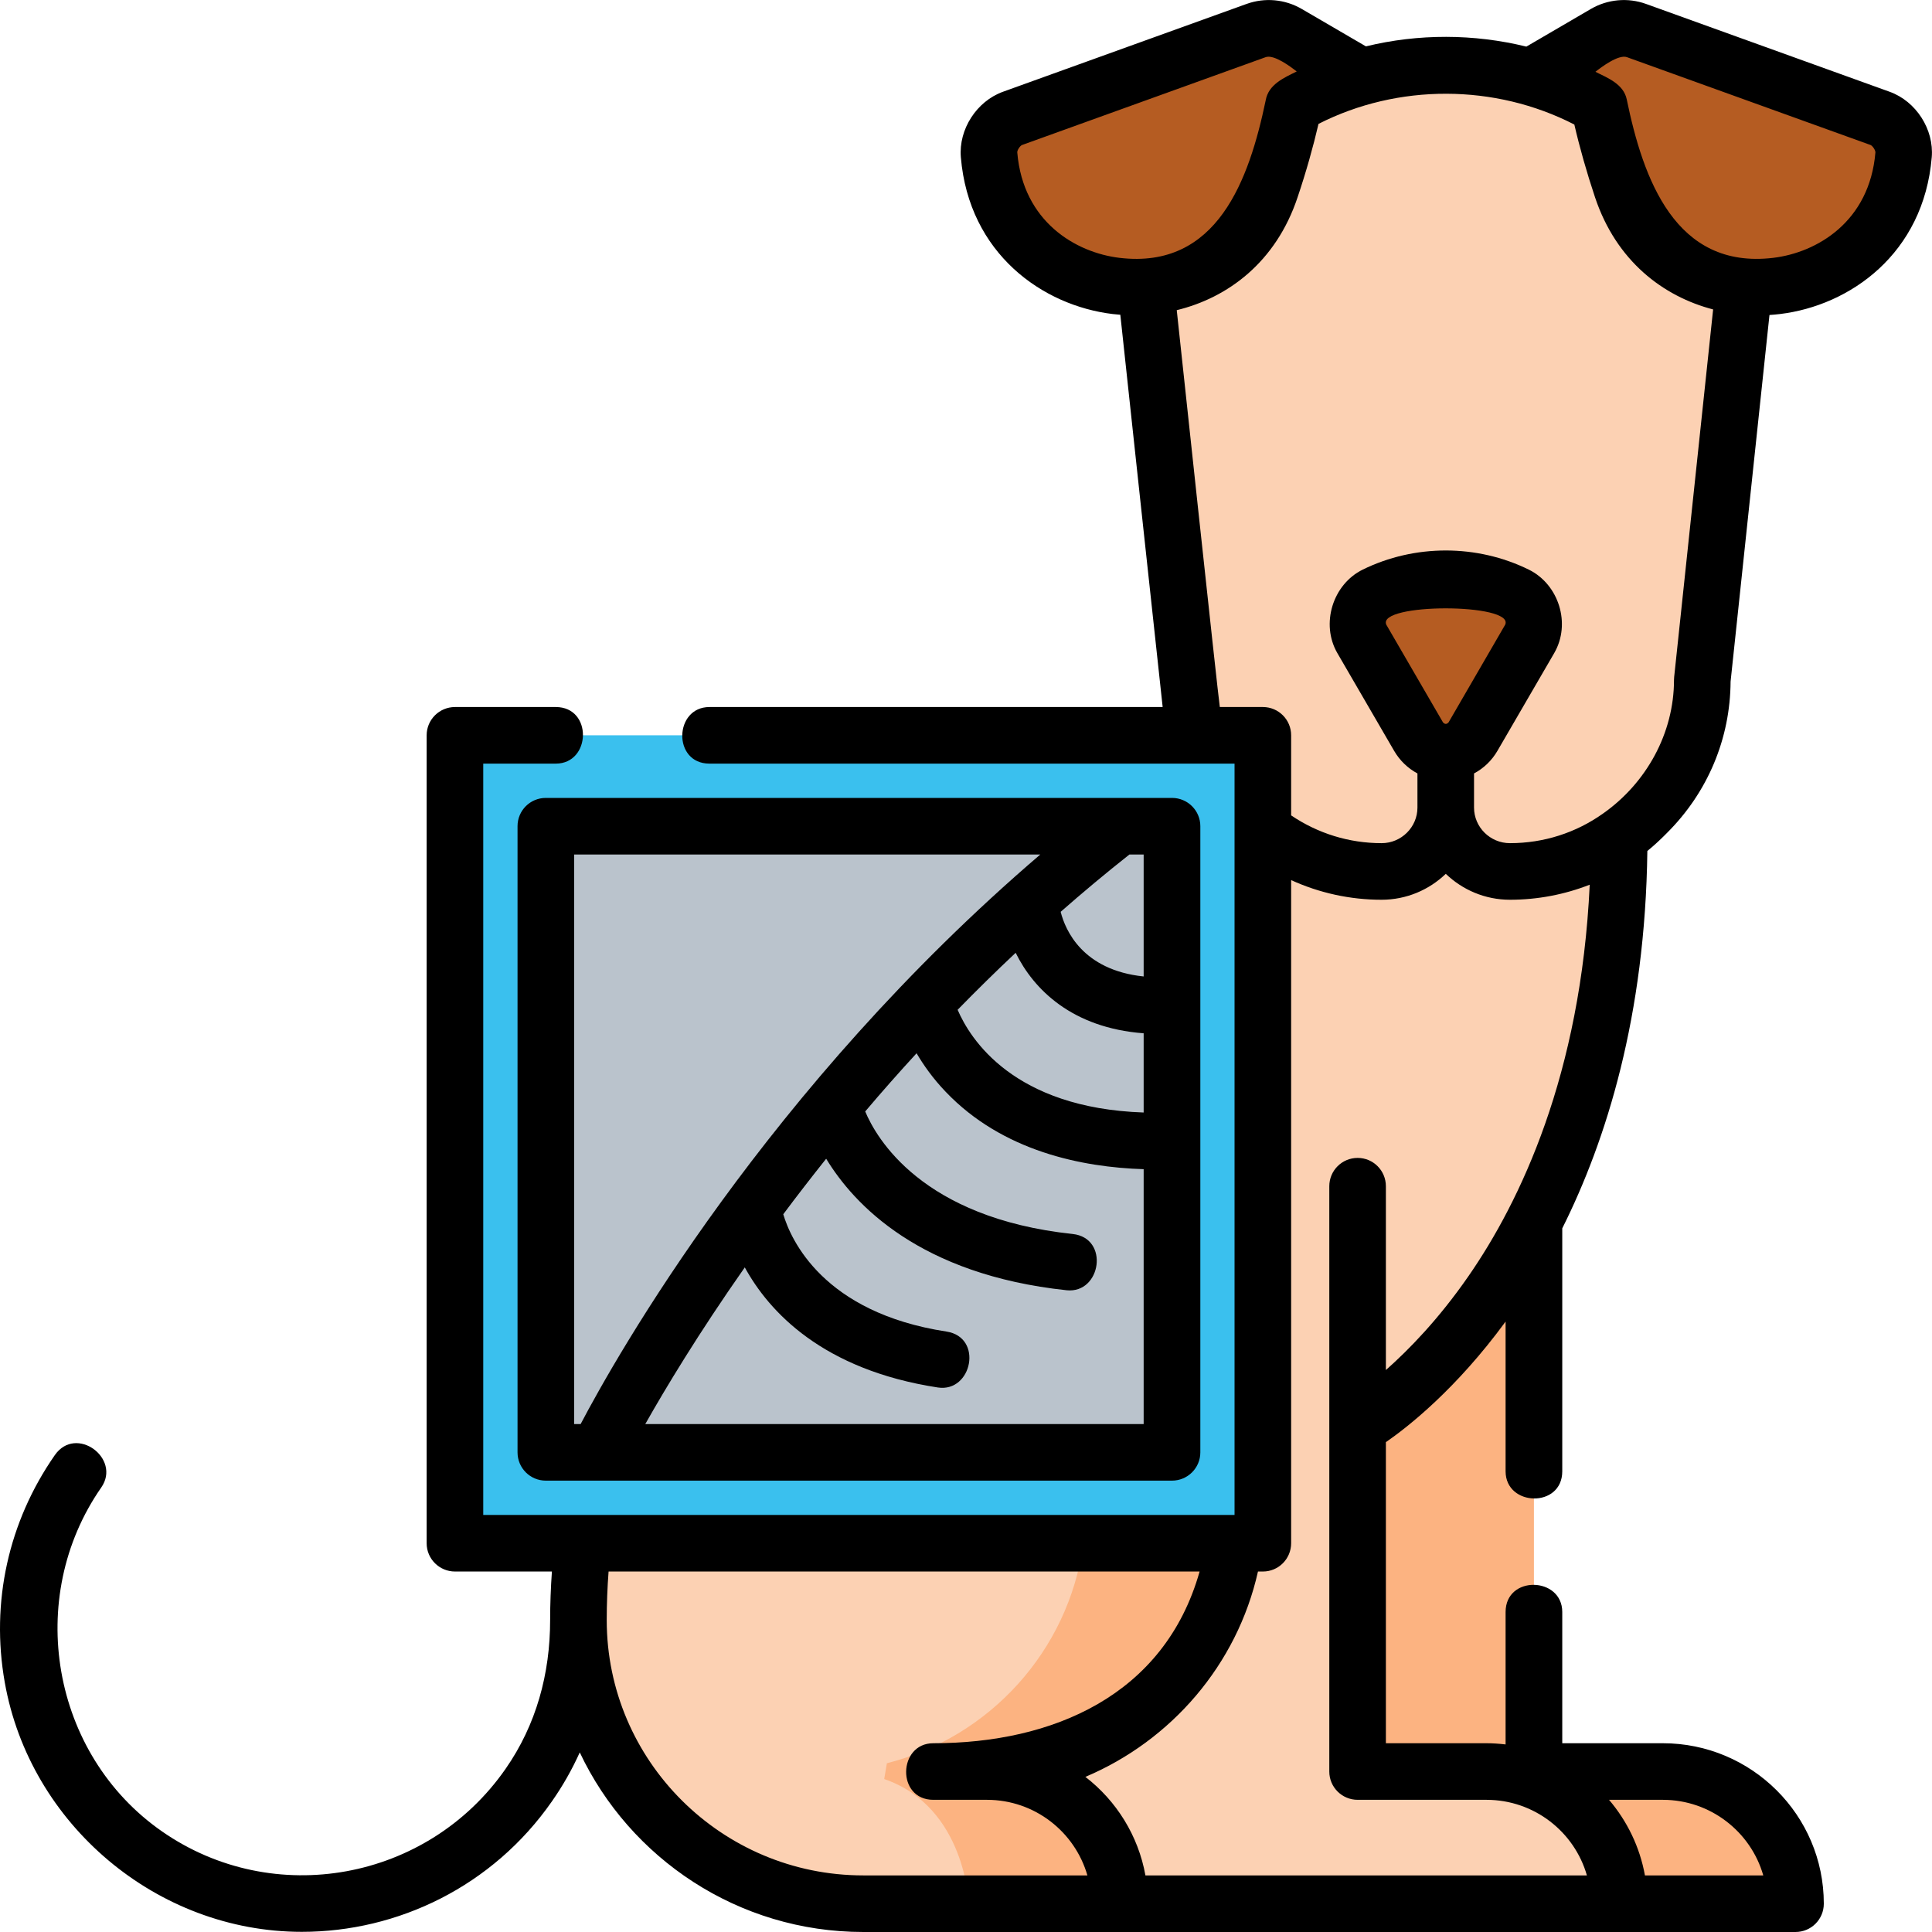 <svg width="24" height="24" viewBox="0 0 24 24" fill="none" xmlns="http://www.w3.org/2000/svg">
<g clip-path="url(#clip0_722_2208)">
<path d="M19.055 15.178V22.007H20.656C21.566 22.007 22.304 22.742 22.304 23.648H16.266V15.328L19.055 15.178Z" fill="#FCB381"/>
<path d="M16.865 17.765V20.026V22.007H18.465C19.376 22.007 20.114 22.742 20.114 23.648H10.724C8.769 23.648 7.185 22.071 7.185 20.125C7.185 19.811 7.213 19.321 7.248 19.013L15.172 9.134H20.114V10.395C20.114 15.836 16.896 17.704 16.896 17.704" fill="#FCD1B3"/>
<path d="M15.33 19.192H13.455C13.269 20.512 12.292 21.579 11.017 21.904L10.984 22.1C11.997 22.447 12.034 23.648 12.034 23.648H13.909C13.909 23.648 13.86 22.007 12.26 22.007H12.073C13.733 22.007 15.106 20.783 15.33 19.192Z" fill="#FCB381"/>
<path d="M16.07 1.306C16.372 1.134 16.703 1.002 17.058 0.916C17.651 0.773 18.269 0.773 18.862 0.916C19.216 1.002 19.547 1.134 19.85 1.306L21.782 2.449L21.147 8.447C21.147 9.066 20.9 9.66 20.46 10.098L20.416 10.141C19.976 10.579 19.38 10.825 18.757 10.825C18.317 10.825 17.96 10.47 17.96 10.032V9.344V10.032C17.96 10.47 17.603 10.825 17.163 10.825C16.678 10.825 16.208 10.676 15.816 10.403C15.816 10.403 14.969 9.581 14.877 9.136C14.809 8.915 14.773 8.683 14.773 8.447L14.101 2.373L16.07 1.306Z" fill="#FCD1B3"/>
<path d="M18.299 9.149C18.148 9.409 17.771 9.409 17.621 9.149L17.334 8.655L16.917 7.936C16.804 7.741 16.88 7.492 17.083 7.392C17.636 7.121 18.284 7.121 18.837 7.392C19.04 7.492 19.116 7.741 19.002 7.936L18.586 8.655L18.299 9.149Z" fill="#B55C22"/>
<path d="M15.688 9.134V19.17H5.652V9.134H15.688Z" fill="#3AC0EE"/>
<path d="M6.78 10.263H14.559V18.042H6.78V10.263Z" fill="#BAC3CC"/>
<path d="M16.914 0.954L15.995 0.415C15.877 0.346 15.733 0.333 15.604 0.38L12.578 1.47C12.402 1.534 12.271 1.738 12.286 1.924C12.45 3.864 15.168 4.188 15.786 2.34C15.903 1.988 16 1.641 16.07 1.306C16.07 1.306 16.429 1.095 16.914 0.954" fill="#B55C22"/>
<path d="M19.85 1.306C19.92 1.641 20.03 1.988 20.148 2.34C20.765 4.188 23.484 3.864 23.647 1.924C23.663 1.738 23.531 1.534 23.355 1.47L20.329 0.38C20.2 0.333 20.057 0.346 19.938 0.415L19.014 0.956C19.014 0.956 19.287 1.033 19.476 1.12C19.665 1.207 19.85 1.306 19.85 1.306V1.306Z" fill="#B55C22"/>
<path d="M23.474 1.14L20.448 0.049C20.221 -0.033 19.97 -0.01 19.761 0.112L18.961 0.579C18.309 0.419 17.621 0.417 16.968 0.576L16.172 0.112C15.963 -0.01 15.713 -0.033 15.485 0.049L12.459 1.14C12.132 1.258 11.907 1.607 11.936 1.953C12.037 3.155 12.956 3.797 13.822 3.901C13.854 3.905 13.885 3.907 13.917 3.91C13.917 3.91 14.43 8.678 14.443 8.783H8.813C8.373 8.783 8.353 9.486 8.813 9.486H15.336V18.819H6.003V9.486H6.904C7.344 9.486 7.364 8.783 6.904 8.783H5.652C5.458 8.783 5.3 8.94 5.3 9.134V19.171C5.3 19.365 5.458 19.522 5.652 19.522H6.856C6.842 19.721 6.834 19.923 6.834 20.125C6.834 20.789 6.663 21.425 6.28 21.974C5.311 23.366 3.397 23.714 2.012 22.75C0.637 21.793 0.304 19.848 1.258 18.478C1.509 18.117 0.944 17.698 0.681 18.076C0.104 18.904 -0.117 19.906 0.059 20.898C0.371 22.665 1.952 23.998 3.749 23.998C4.944 23.998 6.122 23.432 6.857 22.376C6.992 22.183 7.107 21.98 7.202 21.769C7.824 23.086 9.169 24 10.724 24H22.304C22.499 24 22.656 23.843 22.656 23.648C22.656 22.549 21.759 21.655 20.656 21.655H19.407V20.025C19.407 19.585 18.703 19.565 18.703 20.025V21.67C18.625 21.661 18.546 21.655 18.465 21.655H17.216V17.915C17.484 17.73 18.087 17.259 18.703 16.417V18.277C18.703 18.717 19.407 18.737 19.407 18.277V15.259C19.956 14.162 20.438 12.621 20.464 10.571C20.533 10.515 20.6 10.454 20.664 10.391L20.708 10.347C21.213 9.844 21.494 9.177 21.498 8.466L21.981 3.913C22.025 3.91 22.068 3.906 22.111 3.901C22.977 3.797 23.896 3.155 23.997 1.953C24.026 1.607 23.802 1.258 23.474 1.14V1.14ZM12.637 1.894C12.634 1.867 12.671 1.811 12.697 1.801L15.723 0.71C15.826 0.673 16.038 0.832 16.108 0.888C15.95 0.966 15.757 1.049 15.723 1.246C15.518 2.227 15.124 3.349 13.906 3.203C13.366 3.138 12.709 2.757 12.637 1.894ZM7.537 20.125C7.537 19.922 7.545 19.721 7.56 19.522H14.902C14.465 21.068 13.068 21.655 11.594 21.655C11.154 21.655 11.134 22.358 11.594 22.358H12.26C12.853 22.358 13.353 22.756 13.508 23.297H10.724C8.967 23.297 7.537 21.874 7.537 20.125V20.125ZM21.904 23.297H20.434C20.37 22.943 20.213 22.622 19.988 22.358H20.656C21.248 22.358 21.75 22.756 21.904 23.297ZM18.241 15.854C17.872 16.387 17.5 16.768 17.216 17.019V14.736C17.216 14.541 17.059 14.384 16.865 14.384C16.671 14.384 16.513 14.541 16.513 14.736V22.007C16.513 22.201 16.671 22.358 16.865 22.358H18.465C19.058 22.358 19.559 22.756 19.713 23.297H14.229C14.14 22.802 13.867 22.369 13.483 22.073C14.548 21.623 15.367 20.682 15.627 19.522H15.688C15.882 19.522 16.039 19.365 16.039 19.17V10.933C16.39 11.093 16.771 11.177 17.162 11.177C17.472 11.177 17.753 11.054 17.96 10.855C18.167 11.054 18.448 11.177 18.757 11.177C19.102 11.177 19.437 11.112 19.748 10.99C19.638 13.353 18.883 14.928 18.241 15.854V15.854ZM17.995 8.973C17.972 8.999 17.948 8.999 17.925 8.973L17.221 7.76C17.101 7.489 18.819 7.49 18.698 7.76L17.995 8.973ZM20.795 8.447C20.795 9.109 20.451 9.729 19.912 10.107C19.577 10.345 19.177 10.474 18.757 10.474C18.511 10.474 18.311 10.275 18.311 10.032V9.608C18.431 9.544 18.532 9.448 18.603 9.325L19.307 8.113C19.518 7.749 19.365 7.26 18.991 7.076C18.346 6.759 17.574 6.759 16.928 7.076C16.556 7.259 16.403 7.75 16.613 8.113L17.317 9.325C17.388 9.448 17.489 9.544 17.608 9.608V10.032C17.608 10.275 17.408 10.474 17.163 10.474C16.759 10.474 16.372 10.354 16.039 10.129V9.134C16.039 8.94 15.882 8.783 15.688 8.783H15.153C15.134 8.672 14.618 3.853 14.618 3.853C15.252 3.699 15.85 3.258 16.119 2.451C16.226 2.133 16.312 1.827 16.379 1.539C17.366 1.037 18.571 1.04 19.557 1.547C19.623 1.833 19.709 2.136 19.814 2.451C20.079 3.243 20.66 3.682 21.281 3.844L20.797 8.41C20.796 8.422 20.795 8.435 20.795 8.447ZM22.028 3.203C20.808 3.349 20.411 2.217 20.208 1.235C20.169 1.045 19.972 0.968 19.819 0.892C19.89 0.835 20.106 0.673 20.21 0.71L23.236 1.801C23.262 1.811 23.299 1.867 23.297 1.894C23.224 2.757 22.568 3.138 22.028 3.203V3.203Z" fill="black"/>
<path d="M6.429 10.263V18.042C6.429 18.236 6.586 18.393 6.78 18.393H14.559C14.753 18.393 14.911 18.236 14.911 18.042V10.263C14.911 10.069 14.753 9.912 14.559 9.912H6.78C6.586 9.912 6.429 10.069 6.429 10.263ZM8.016 17.69C8.262 17.254 8.675 16.567 9.252 15.744C9.553 16.293 10.217 17.016 11.651 17.236C12.076 17.3 12.217 16.611 11.757 16.541C10.224 16.306 9.823 15.397 9.73 15.084C9.897 14.86 10.075 14.63 10.263 14.394C10.61 14.966 11.428 15.834 13.25 16.028C13.679 16.073 13.786 15.378 13.324 15.329C11.45 15.129 10.885 14.135 10.748 13.807C10.95 13.568 11.163 13.327 11.386 13.084C11.473 13.232 11.589 13.397 11.747 13.562C12.454 14.304 13.445 14.5 14.207 14.524V17.69H8.016ZM14.207 10.615V12.13C13.448 12.051 13.234 11.556 13.176 11.327C13.45 11.086 13.735 10.848 14.03 10.615H14.207ZM12.617 11.836C12.841 12.292 13.319 12.769 14.207 12.836V13.82C12.591 13.765 12.052 12.908 11.896 12.544C12.127 12.307 12.367 12.071 12.617 11.836ZM7.132 10.615H12.923C9.537 13.512 7.657 16.845 7.213 17.69H7.132V10.615H7.132Z" fill="black"/>
</g>
<defs>
<clipPath id="clip0_722_2208">
<rect width="24" height="24" fill="white"/>
</clipPath>
</defs>
</svg>
